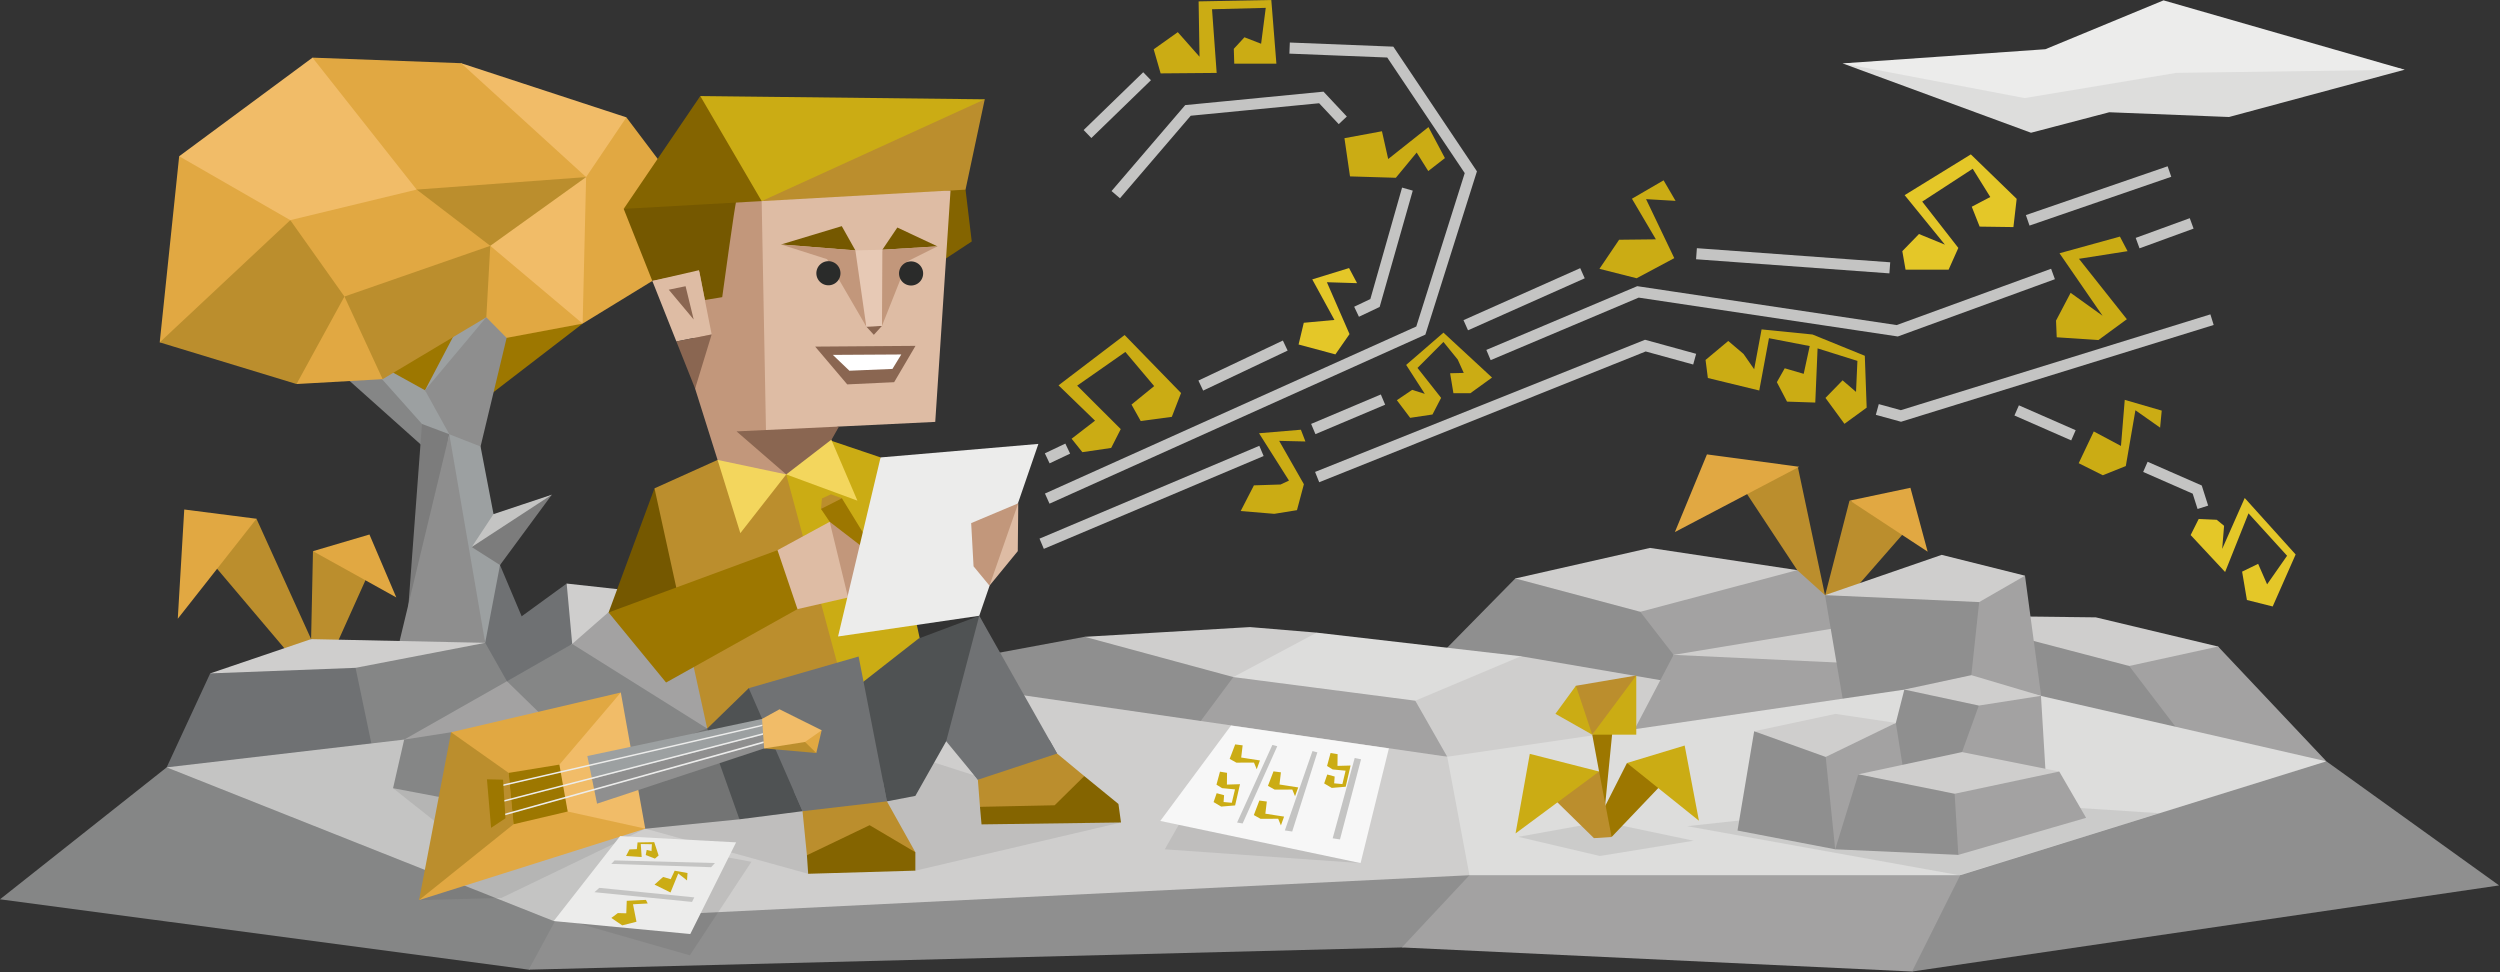 <svg xmlns="http://www.w3.org/2000/svg" viewBox="0 0 900 350"><rect x="0" y="0" width="900" height="350" fill="#333333" stroke="none"/><defs><style>.cls-1,.cls-16{fill:#dddddc;}.cls-1,.cls-18,.cls-19,.cls-2,.cls-20,.cls-21,.cls-22,.cls-23,.cls-24,.cls-25,.cls-26,.cls-27,.cls-28,.cls-29,.cls-30,.cls-31,.cls-32,.cls-33,.cls-34,.cls-37,.cls-38,.cls-39,.cls-40,.cls-41,.cls-42,.cls-43,.cls-46,.cls-47{fill-rule:evenodd;}.cls-2{fill:#ececeb;}.cls-19,.cls-3{fill:#9d7700;}.cls-21,.cls-4{fill:#bb8e2d;}.cls-37,.cls-5{fill:#e1a842;}.cls-38,.cls-6{fill:#f1bc68;}.cls-40,.cls-7{fill:#9ca0a1;}.cls-8{fill:#8e8e8e;}.cls-22,.cls-9{fill:#858686;}.cls-10{fill:#7c7c7c;}.cls-11{fill:#6f7173;}.cls-12,.cls-42{fill:#c4c4c3;}.cls-13{fill:#cfcecd;}.cls-14,.cls-39{fill:#8f8f8f;}.cls-15,.cls-23{fill:#a3a2a2;}.cls-17,.cls-18{fill:#2b2b2b;opacity:0.1;}.cls-20{fill:#cbac14;}.cls-24{fill:#737474;}.cls-25{fill:#755800;}.cls-26,.cls-36{fill:#707274;}.cls-27{fill:#846400;}.cls-28{fill:#c2977b;}.cls-29{fill:#debca4;}.cls-30{fill:#8a6651;}.cls-31{fill:#fff;}.cls-32{fill:#e7c9b5;}.cls-33{fill:#2a2b2a;}.cls-34{fill:#f3d65d;}.cls-35{fill:#4f5253;}.cls-41{fill:#f7f7f7;}.cls-43,.cls-44,.cls-45,.cls-46{fill:none;}.cls-43,.cls-44{stroke:#c4c4c3;stroke-miterlimit:10;stroke-width:4px;}.cls-47{fill:#e4c728;}</style></defs><title>explorers_Adventurer_ISFP_strengths</title><g id="ILLUSTRATION_copy" data-name="ILLUSTRATION copy"><g id="cloud_copy" data-name="cloud copy"><polygon class="cls-1" points="782.89 6.37 865.67 25.09 802.44 42.12 759.33 40.41 731.16 47.79 663.33 22.82 741.51 27.36 782.89 6.37"/><polygon class="cls-2" points="865.67 25.09 778.87 0.13 736.33 17.72 663.33 22.82 728.86 35.31 783.47 26.23 865.67 25.09"/></g><g id="tree_and_grass_copy" data-name="tree and grass copy"><polygon class="cls-3" points="190.83 110.92 209.75 116.5 170.83 146.42 144.5 146.58 127.67 126.42 190.83 110.92"/><polygon class="cls-4" points="683.88 188.21 665.83 180.21 656.87 215.01 664.5 215.75 686.48 190.61 683.88 188.21"/><polygon class="cls-4" points="623.25 166.25 647.25 168.25 657 214.25 647.25 215.25 647 205.25 626 173.42 623.25 166.25"/><polygon class="cls-4" points="130.67 198.42 112.67 198.42 112 230.08 119.33 236.08 132.67 206.42 130.67 198.42"/><polygon class="cls-4" points="86.67 188.08 92.33 186.75 112 230.08 104.67 236.08 75.33 201.42 86.67 188.08"/><polygon class="cls-5" points="192.5 60.75 225.5 42.25 247 70.75 211.5 95.25 192.5 60.75"/><polygon class="cls-6" points="157.5 32.75 166 22.75 225.5 42.25 211 63.75 157.5 32.75"/><polygon class="cls-5" points="104.5 47.25 112.5 20.75 166 22.75 211 63.75 124.5 101.75 104.5 47.25"/><polygon class="cls-6" points="80.5 85.25 64.5 56.25 112.5 20.75 150 68.25 80.5 110.75 80.5 85.25"/><polygon class="cls-5" points="90.5 116.25 57.5 123.25 64.5 56.25 104.5 79.25 90.5 116.25"/><polygon class="cls-5" points="200 96.75 209.75 116.5 234.84 101.14 244 73.75 224.53 75.19 211 63.75 200 96.75"/><polygon class="cls-6" points="172 71.75 211 63.75 209.75 116.5 160 101.25 172 71.75"/><polygon class="cls-4" points="150.5 91.75 150 68.25 211 63.75 176.5 88.5 150.5 91.75"/><polygon class="cls-5" points="104.5 112.25 104.5 79.25 150 68.25 176.5 88.5 123 133.25 104.5 112.25"/><polygon class="cls-4" points="119.5 124.75 106.75 138.25 57.5 123.25 104.5 79.25 124 106.75 119.5 124.75"/><polygon class="cls-7" points="160 146.75 153 140.5 171.5 105.25 177.75 111 160 146.75"/><polygon class="cls-8" points="168.5 172.75 173 160.75 183.5 117 177.75 111 153 140.5 159.25 174.5 168.5 172.75"/><polygon class="cls-9" points="149.25 144 129.5 127.5 120.25 132.13 153.5 161.83 155.25 151.5 149.25 144"/><polygon class="cls-7" points="160.25 181 151.92 152.63 129.5 127.5 153 140.5 161.75 156.33 160.25 181"/><polygon class="cls-10" points="148.33 234.08 147 218.42 151.92 152.63 161.75 156.33 148.33 234.08"/><polyline class="cls-11" points="173.33 203.42 180 203.42 190 227.08 160.67 247.08 172 203.08"/><polygon class="cls-7" points="182.67 189.75 180 203.42 174.67 231.42 159.67 193.08 182.67 189.75"/><polygon class="cls-10" points="171.67 181.75 177.5 187.42 198.67 178.08 180 203.42 169 196.42 171.67 181.75"/><polygon class="cls-12" points="171.67 181.75 177.67 185.08 198.67 178.08 169.88 196.88 171.67 181.75"/><polygon class="cls-7" points="152.67 209.08 161.75 156.33 173 160.75 177.67 185.08 155 219.42 152.67 209.08"/><polygon class="cls-8" points="136.33 244.42 143.5 232.25 161.75 156.33 174.67 231.42 136.33 244.42"/><polygon class="cls-5" points="160.25 99.25 182.38 121.63 209.75 116.5 176.5 88.5 160.25 99.25"/><polygon class="cls-5" points="145.75 116 137.75 136.5 106.75 138.25 124 106.75 145.75 116"/><polygon class="cls-4" points="124 106.75 176.5 88.5 175.08 114.21 137.75 136.5 124 106.75"/><polygon class="cls-5" points="66.33 183.42 64 222.75 92.33 186.75 66.33 183.42"/><polygon class="cls-5" points="133 192.42 142.67 215.08 112.67 198.42 133 192.42"/><polygon class="cls-5" points="614.5 163.58 602.96 191.54 647.71 168.04 614.5 163.58"/><polygon class="cls-5" points="687.75 175.6 693.96 198.61 665.95 180.21 687.75 175.6"/></g><g id="land_copy" data-name="land copy"><polygon class="cls-13" points="194.33 227.75 204 210.08 246.33 214.75 206.33 253.75 194.33 227.75"/><polygon class="cls-11" points="142.67 242.42 174.67 231.42 204 210.08 205.99 231.82 176 259.75 142.67 242.42"/><polygon class="cls-13" points="102.67 258.42 75.67 242.42 112 230.08 174.67 231.42 137.67 261.42 102.67 258.42"/><polygon class="cls-11" points="138.67 243.42 128 240.42 75.67 242.42 60 276.25 145.67 287.08 138.67 243.42"/><polygon class="cls-9" points="195 263.75 182.5 245.25 174.67 231.42 128 240.42 138.67 291.42 195 263.75"/><polygon class="cls-13" points="412.5 253.75 390.5 229.25 450 225.75 474 227.75 455.5 270.75 412.5 253.75"/><polygon class="cls-14" points="463.5 274.75 444 243.75 390.5 229.25 342 238.25 424 295.75 463.5 274.75"/><polygon class="cls-13" points="556 232.75 545.5 208.25 594 197.25 647 205.25 612.5 247.25 556 232.75"/><polygon class="cls-15" points="570.5 222.25 590.5 220.25 647 205.25 657 214.25 672 239.75 578.5 245.25 570.5 222.25"/><polygon class="cls-14" points="515.5 238.75 545.5 208.25 590.5 220.25 602.5 235.75 609.5 263.75 543 265.25 515.5 238.75"/><polygon class="cls-13" points="808 250.75 798.5 232.75 754.5 222.25 712.5 221.75 789.5 273.75 808 250.75"/><polygon class="cls-15" points="760 246.75 766.5 239.75 798.5 232.75 837.5 274.08 758 276.25 760 246.75"/><polygon class="cls-14" points="724.5 228.75 766.5 239.75 789 269.25 714.5 252.75 724.5 228.75"/><polygon class="cls-16" points="563.5 250.25 547.5 236.25 474 227.75 444 243.75 530 284.25 563.5 250.25"/><polygon class="cls-13" points="617.5 248.25 547.5 236.25 509.5 252.25 506 283.25 621.5 281.25 617.5 248.25"/><polygon class="cls-13" points="603.5 252.25 602.5 235.75 663 225.75 694.5 257.25 603.5 252.25"/><polygon class="cls-15" points="586.5 266.25 602.5 235.75 677 239.25 666 267.75 586.5 266.25"/><polygon class="cls-13" points="721 234.25 729 207.25 699 199.75 657 214.25 703 251.75 721 234.25"/><polygon class="cls-15" points="696.5 234.25 712.5 216.75 729 207.25 737 266.75 688 273.75 696.5 234.25"/><polygon class="cls-14" points="664.5 258.25 657 214.25 712.5 216.75 709.5 244.75 664.5 258.25"/><polygon class="cls-15" points="431 261.25 444 243.75 509.5 252.25 521 272.42 426 275.75 431 261.25"/><polygon class="cls-12" points="82.5 317.25 60 276.25 145.5 266.25 285 293.75 224.5 341.25 82.5 317.25"/><polyline class="cls-9" points="249.94 323.06 199.33 331.58 60 276.25 0 323.75 190.33 349.08 249.94 323.06"/><polygon class="cls-13" points="244 282.75 223.25 301 217.5 322.75 200 331.25 209.25 340.75 558.33 326.42 559 303.75 521 272.42 337 245.75 244 282.75"/><polygon class="cls-14" points="585 285.75 529 315.08 200 331.25 190.33 349.08 504.67 341.08 580.33 328.75 585 285.75"/><polygon class="cls-16" points="533.33 329.42 529 315.08 521 272.42 709.5 244.75 837.5 274.08 758.33 327.08 533.33 329.42"/><polygon class="cls-15" points="777 316.42 705.67 315.08 529 315.08 504.67 341.08 688.33 349.75 777 316.42"/><polygon class="cls-14" points="705.67 315.08 688.33 349.75 899.67 318.75 837.5 274.08 705.67 315.08"/></g><g id="rock_copy" data-name="rock copy"><polygon class="cls-17" points="643 286.75 635 294.42 607.33 297.42 705.33 315.08 777.33 292.75 669.67 285.75 643 286.75"/><polygon class="cls-15" points="699 262 703.63 278 736.38 277.5 734.75 250.5 704.38 250.75 699 262"/><polygon class="cls-14" points="707.38 247.63 685.56 248.25 682.5 260.25 680.75 276 703.63 278 706.33 270.75 712.38 254 707.38 247.63"/><polygon class="cls-14" points="650.5 264.75 631.5 263.25 625.5 299 660.67 305.75 664.5 268.75 650.5 264.75"/><polygon class="cls-15" points="662.25 265.75 657.25 272.5 660.67 305.75 686.75 287 682.5 260.25 662.25 265.75"/><polygon class="cls-13" points="678.67 295.42 669 278.75 706.33 270.75 741.33 277.75 700.33 301.75 678.67 295.42"/><polygon class="cls-15" points="683.33 297.75 703.67 285.75 741.33 277.75 751 294.42 705 307.75 683.33 297.75"/><polygon class="cls-14" points="669 278.75 660.67 305.75 705 307.75 703.67 285.75 669 278.75"/><polygon class="cls-13" points="631.5 263.25 660.75 257 682.5 260.25 657.25 272.5 631.5 263.25"/><polygon class="cls-13" points="685.56 248.25 709.69 243.06 734.75 250.5 712.38 254 685.56 248.25"/></g><g id="flower_copy" data-name="flower copy"><polygon class="cls-18" points="546.56 301.26 576.95 295.78 609.7 302.66 575.95 308.16 546.56 301.26"/><polygon class="cls-19" points="580.86 259.3 573.21 264.49 575.67 277.75 575.39 286.22 574.98 293.74 577.72 291.14 580.86 259.3"/><polygon class="cls-20" points="583.05 246.73 589.06 243.18 589.06 264.49 573.21 264.49 583.05 246.73"/><polygon class="cls-21" points="566.92 258.34 567.33 246.87 589.06 243.18 573.21 264.49 566.92 258.34"/><polygon class="cls-19" points="600.88 279.6 585.71 274.68 575.74 294.35 580.18 301.32 600.88 279.6"/><polygon class="cls-21" points="553.94 282.26 575.67 277.75 580.18 301.32 573.82 301.73 553.94 282.26"/><polygon class="cls-20" points="545.6 300.03 550.73 271.39 575.67 277.75 545.6 300.03"/><polygon class="cls-20" points="611.61 295.45 606.48 268.39 585.71 274.68 611.61 295.45"/><polygon class="cls-20" points="567.33 246.87 559.95 256.98 573.21 264.49 567.33 246.87"/></g><g id="rock_chair_copy" data-name="rock chair copy"><polyline class="cls-17" points="282.5 257.25 403.56 296.09 329.53 313.43 316 303.75 290.94 314.56 232.29 298.31 180.5 323.25 150.87 324.03 165.5 302.75 141.5 283.75 235.5 247.75 282.5 257.25"/><polygon class="cls-22" points="218.33 248.25 145.5 266.25 141.5 283.75 223.17 299.25 218.33 248.25"/><polygon class="cls-23" points="217.5 251.75 182.5 245.25 145.5 266.25 162.4 263.61 215.33 277.25 217.5 251.75"/><polygon class="cls-24" points="215.33 277.25 223.17 299.25 266.2 294.95 276.19 236.54 215.33 277.25"/><polygon class="cls-22" points="223.54 230.06 254.5 262.25 215.33 277.25 182.5 245.25 205.99 231.82 223.54 230.06"/><polygon class="cls-23" points="249.55 212.42 218.95 220.48 205.99 231.82 254.6 262.29 264.99 231.55 249.55 212.42"/></g><g id="main_character_copy" data-name="main character copy"><polygon class="cls-25" points="317.01 164.67 347.84 208.81 332.08 207.8 310.08 207.34 317.01 164.67"/><polygon class="cls-25" points="235.62 175.8 219.09 220.49 242.91 235.47 247.3 203.22 235.62 175.8"/><polygon class="cls-26" points="317.44 266.05 312.59 276.19 256.62 268.42 303 242.91 317.44 266.05"/><polygon class="cls-21" points="258.33 165.57 235.62 175.8 254.6 262.29 292.99 273.81 304.99 252.1 300.09 212.51 294.64 157.11 258.33 165.57"/><polygon class="cls-20" points="283.04 170.79 304.99 252.1 317.44 266.05 334.49 245.47 317.01 164.67 294.64 157.11 279.49 160.64 283.04 170.79"/><polygon class="cls-27" points="347.59 68.27 349.83 86.93 340.57 93.02 331.62 63.6 343.85 62.98 347.59 68.27"/><polygon class="cls-28" points="254.1 58.1 282.85 70.64 283.18 120.16 283.04 170.79 265.98 179.55 258.39 165.77 250.24 139.9 249.65 111.29 234.84 101.14 254.1 58.1"/><polygon class="cls-20" points="248.84 61.18 252.1 34.58 354.51 35.75 335.53 59.94 274.2 72.4 248.84 61.18"/><path class="cls-25" d="M265,72.92c-.1-1.86-5,34.06-5,34.06L253.77,108l-2-10.2-12,2.3-4.95,1L224.53,75.19l29-13.85Z"/><polygon class="cls-29" points="251.64 97.27 256.2 120.4 243.49 122.91 234.84 101.14 251.64 97.27"/><polygon class="cls-30" points="256.2 120.4 250.24 139.9 243.49 122.91 256.2 120.4"/><polygon class="cls-29" points="275.82 158.56 302.04 153.56 336.69 151.88 342.19 68.58 304.1 66.33 274.2 72.4 275.82 158.56"/><polygon class="cls-30" points="314.58 120.54 317.51 117.32 311.87 117.57 314.58 120.54"/><polygon class="cls-25" points="281.17 88.01 303.04 81.41 307.94 90.15 281.17 88.01"/><polygon class="cls-25" points="323.04 81.91 337.49 88.69 317.65 89.9 323.04 81.91"/><polygon class="cls-28" points="281.17 88.01 297.75 93.31 311.87 117.57 311.96 98.31 307.94 90.15 281.17 88.01"/><polygon class="cls-28" points="326.75 94.04 317.51 117.32 315.63 103.12 317.65 89.9 337.49 88.69 326.75 94.04"/><polygon class="cls-30" points="293.46 124.78 329.58 124.51 321.89 137.59 305 138.38 293.46 124.78"/><polygon class="cls-27" points="252.1 34.58 224.53 75.19 253.19 73.58 274.2 72.4 252.1 34.58"/><polygon class="cls-21" points="274.2 72.4 347.59 68.27 354.51 35.75 274.2 72.4"/><polygon class="cls-31" points="299.82 127.76 324.46 127.61 321.28 132.81 305.78 133.46 299.82 127.76"/><polygon class="cls-30" points="240.75 104.29 246.81 103.04 249.73 115.02 240.75 104.29"/><polygon class="cls-32" points="307.94 90.15 317.65 89.9 317.51 117.32 311.87 117.57 307.94 90.15"/><path class="cls-33" d="M331.92,100.29a4.34,4.34,0,1,1-2.08-5.77A4.34,4.34,0,0,1,331.92,100.29Z"/><path class="cls-33" d="M302.16,100.21a4.34,4.34,0,1,1-2.08-5.77A4.34,4.34,0,0,1,302.16,100.21Z"/><polygon class="cls-30" points="302.04 153.56 294.41 167 283.04 170.79 265.15 155.3 302.04 153.56"/><polygon class="cls-34" points="283.04 170.79 266.52 191.93 258.33 165.57 283.04 170.79"/><polygon class="cls-34" points="299.27 158.29 308.67 180.24 283.04 170.79 299.27 158.29"/><polygon class="cls-35" points="352.53 221.68 330.69 229.88 295.98 257.02 319.29 288.49 329.53 286.52 340.63 266.86 368.23 251.87 352.53 221.68"/><polygon class="cls-35" points="309.6 265.31 311.92 262.73 309.79 264.02 309.99 262.73 306.74 255.29 305.26 245.89 303.19 247.19 301.27 242.78 285.55 253.82 269.55 247.74 254.6 262.29 266.2 294.95 288.91 292.03 300.54 275.38 308.55 272.25 309.6 265.31"/><polygon class="cls-36" points="309.1 236.34 269.55 247.74 288.91 292.03 309.6 298.16 319.29 288.49 309.1 236.34"/><polygon class="cls-36" points="317.85 281.1 285.75 284.8 288.91 292.03 309.6 298.16 319.29 288.49 317.85 281.1"/><polygon class="cls-21" points="319.29 288.49 329.53 306.81 313.73 312.58 290.49 307.89 288.91 292.03 319.29 288.49"/><polygon class="cls-27" points="290.94 314.56 329.53 313.43 329.53 306.81 313.06 297.07 290.49 307.89 290.94 314.56"/><polygon class="cls-36" points="352.53 221.68 340.63 266.86 352.03 280.7 372.02 281.73 380.56 271.28 352.53 221.68"/><polygon class="cls-36" points="377.84 266.48 345.41 271.93 352.03 280.7 372.02 281.73 380.56 271.28 377.84 266.48"/><polygon class="cls-21" points="380.56 271.28 390.34 279.39 383.85 294.71 352.79 290.46 352.03 280.7 380.56 271.28"/><polygon class="cls-27" points="353.35 296.78 403.56 296.09 402.64 289.43 390.34 279.39 379.67 289.9 352.79 290.46 353.35 296.78"/><polygon class="cls-21" points="304.83 188.67 295.56 183.22 295.9 179.44 299.14 177.95 303.09 179.39 304.83 188.67"/><polygon class="cls-19" points="303.09 179.39 316.54 201.3 305.99 200.96 298.69 187.85 295.56 183.22 303.09 179.39"/><polygon class="cls-28" points="291.04 198.99 298.69 187.85 315.73 200.96 305.31 215.1 291.04 198.99"/><polygon class="cls-29" points="275.04 208.26 279.9 198.06 298.69 187.85 305.31 215.1 287.09 219.28 275.04 208.26"/><polygon class="cls-19" points="279.9 198.06 219.09 220.49 239.79 245.71 287.09 219.28 279.9 198.06"/><polygon class="cls-2" points="317.01 164.67 301.7 229.13 352.53 221.68 373.82 159.8 317.01 164.67"/><polygon class="cls-29" points="357.01 194.41 356.22 210.84 366.4 198.41 366.57 181.19 357.01 194.41"/><polygon class="cls-28" points="349.62 188.32 366.57 181.19 356.22 210.84 350.48 203.88 349.62 188.32"/></g><g id="guitar_copy" data-name="guitar copy"><polygon class="cls-37" points="232.29 298.31 150.87 324.03 171.05 276.09 162.4 263.61 223.49 249.3 217.88 277.75 232.29 298.31"/><polygon class="cls-21" points="183.11 278.24 184.88 296.73 150.87 324.03 162.4 263.61 183.11 278.24"/><polygon class="cls-38" points="223.49 249.3 200.48 276.33 204.36 292.15 232.29 298.31 223.49 249.3"/><polygon class="cls-39" points="244.83 270.36 213.97 284.58 214.94 289.32 275.09 269.43 276.24 267.95 274.96 267.5 244.83 270.36"/><polygon class="cls-39" points="274.74 264.5 244.17 270.61 213.13 280.43 213.97 284.58 274.96 267.5 275.88 265.2 274.74 264.5"/><polygon class="cls-40" points="274.52 261.39 243.92 266.56 212.18 275.8 213.13 280.43 274.74 264.5 276.04 263.04 274.52 261.39"/><polygon class="cls-40" points="274.34 258.8 211.44 272.17 212.18 275.8 274.52 261.39 275.79 259.91 274.34 258.8"/><polygon class="cls-19" points="201.38 275.26 204.36 292.15 184.88 296.73 183.11 278.24 201.38 275.26"/><polygon class="cls-2" points="179.78 282.7 274.48 260.86 274.52 261.39 180.06 283.19 179.78 282.7"/><polygon class="cls-2" points="180.98 288.17 274.7 263.94 274.74 264.5 181.15 288.69 180.98 288.17"/><polygon class="cls-2" points="180.65 293.23 274.91 266.89 274.96 267.5 181.11 293.68 180.65 293.23"/><polygon class="cls-37" points="279.93 260.43 283.32 268.13 293.86 271.08 295.8 262.9 279.93 260.43"/><path class="cls-21" d="M275.09,269.43l16.21,1.42,2.56.23-4.08-4-12.14-3.67-2.55,6Z"/><polygon class="cls-38" points="274.34 258.8 275.09 269.43 289.78 267.11 295.8 262.9 280.63 255.34 274.34 258.8"/><polygon class="cls-19" points="175.3 280.55 176.79 298.02 181.97 294.57 181.1 280.68 175.3 280.55"/></g><g id="paper_copy" data-name="paper copy"><polygon class="cls-18" points="232.75 303.19 205.83 331.75 248.33 343.92 270.5 310.25 232.75 303.19"/><polygon class="cls-2" points="223.25 301 199.33 331.58 248.5 336.25 265 303.25 223.25 301"/><polygon class="cls-18" points="442.88 264.43 491.41 278.41 489.81 310.72 419.33 305.75 442.88 264.43"/><polygon class="cls-41" points="443.17 261.2 500 269.42 489.81 310.72 417.7 295.54 443.17 261.2"/><polyline class="cls-42" points="487.69 272.88 489.98 273.35 482.39 302.19 479.76 301.79"/><polyline class="cls-42" points="472.49 270.38 474.25 270.85 465.19 299.35 462.55 298.95"/><polyline class="cls-42" points="458.05 268.18 459.81 268.65 447.35 296.45 445.35 296.11"/><polygon class="cls-20" points="481.49 275.72 481.54 271.5 479 271.08 477.74 275.76 479.76 277 484.41 277.45 483.26 282.27 480.3 282 480.48 279.55 477.81 278.82 476.7 282.03 479.43 283.65 484.45 283.22 486.21 275.59 481.49 275.72"/><polygon class="cls-20" points="441.69 282.45 441.73 278.22 439.19 277.8 437.93 282.48 439.95 283.73 444.6 284.18 443.45 289 440.49 288.73 440.67 286.28 438 285.55 436.89 288.75 439.63 290.37 444.64 289.95 446.4 282.31 441.69 282.45"/><polygon class="cls-20" points="455.53 292.93 456.05 288.55 453.37 288.2 451.38 293.42 453.79 294.77 460.15 294.75 461.13 297.14 462.27 293.98 455.53 292.93"/><polygon class="cls-20" points="460.62 282.42 461.13 278.04 458.46 277.69 456.46 282.91 458.88 284.26 465.23 284.24 466.21 286.63 467.36 283.47 460.62 282.42"/><polygon class="cls-20" points="446.83 272.71 447.35 268.33 444.67 267.98 442.68 273.2 445.09 274.55 451.44 274.54 452.42 276.93 453.57 273.76 446.83 272.71"/><polygon class="cls-42" points="221.25 309.75 257.38 310.69 256 312.19 220.06 311 221.25 309.75"/><polygon class="cls-42" points="215.75 319.63 249.94 323.06 249.13 324.69 214 321.19 215.75 319.63"/><polygon class="cls-20" points="229.27 305.69 226.6 305.79 225.38 308.15 231 308.52 230.67 303.85 234.69 303.92 234.54 306.4 232.81 305.96 232.46 307.81 235.77 309.1 237.1 307.98 235.52 303.17 229.52 303.27 229.27 305.69"/><polygon class="cls-20" points="241.46 316.5 238.71 315.71 235.63 318.46 241.38 321.29 244.17 314.46 247.33 316.96 247.5 314.29 242.88 313.46 241.46 316.5"/><polygon class="cls-20" points="225.46 328.79 222.42 328.71 220.08 330.46 224 333.13 229.13 331.83 227.88 325.54 233.17 325.25 232.54 323.96 225.63 324.29 225.46 328.79"/></g><g id="music_node_copy" data-name="music node copy"><polyline class="cls-43" points="483.4 43.32 475.67 35.08 427.67 39.75 401.67 70.08"/><polyline class="cls-43" points="488.36 112.23 495 109.08 506.67 68.08"/><line class="cls-44" x1="432.28" y1="138.81" x2="462.69" y2="124.4"/><line class="cls-44" x1="377" y1="165" x2="384.38" y2="161.5"/><line class="cls-44" x1="412.95" y1="27.44" x2="391.5" y2="48.25"/><polyline class="cls-43" points="377 179.5 511.5 119 529.5 62 500.5 18.75 464.26 17.31"/><line class="cls-44" x1="729.97" y1="79.32" x2="781" y2="61.75"/><line class="cls-44" x1="610.73" y1="91.34" x2="680.33" y2="96.42"/><line class="cls-44" x1="527.67" y1="117.08" x2="569.69" y2="98.36"/><line class="cls-44" x1="454.13" y1="162.33" x2="375" y2="195.75"/><line class="cls-44" x1="497.88" y1="143.85" x2="472.78" y2="154.45"/><polyline class="cls-43" points="739.08 98.63 683 119.08 589.67 105.08 535.86 127.81"/><line class="cls-44" x1="789" y1="80.42" x2="769.54" y2="87.52"/><line class="cls-45" x1="440.87" y1="185.09" x2="367.67" y2="214.42"/><polyline class="cls-43" points="610.08 129.3 592.33 124.42 474.17 171.75"/><polyline class="cls-43" points="796.33 115.08 684.33 149.75 675.83 147.41"/><polyline class="cls-46" points="784.5 221.75 775 185.75 694.5 154.75"/><line class="cls-44" x1="746.44" y1="156.71" x2="726" y2="147.75"/><polyline class="cls-43" points="793.03 182.63 791 176.25 772.34 168.07"/><line class="cls-45" x1="805" y1="220.25" x2="802.38" y2="212.02"/><polygon class="cls-20" points="394.21 151.44 385.78 157.94 389.65 162.78 400.02 161.26 403.47 154.48 387.78 138.83 405.13 126.7 415.5 139 407.34 145.64 410.66 151.58 421.86 150.06 425.18 141.49 404.86 120.61 381.07 138.72 394.21 151.44"/><polygon class="cls-47" points="480.4 115.18 469.36 116.2 467.49 124.02 480.74 127.58 485.83 120.28 477.68 101.6 488.55 101.94 485.66 96.5 472.41 100.58 480.4 115.18"/><polygon class="cls-20" points="763.55 160.54 753.76 155.32 748.33 166.75 757.02 171.09 765.29 167.78 768.75 147.69 777.64 153.95 778.22 147.82 764.91 143.95 763.55 160.54"/><polygon class="cls-20" points="596.12 86.16 582.88 86.31 575.8 96.78 589.19 100.17 602.74 92.93 592.58 71.69 603.2 72.31 598.89 64.92 587.5 71.54 596.12 86.16"/><polygon class="cls-20" points="499.75 57.25 497.5 47.25 484 49.75 486 63.5 502.5 64 510 54.92 514.17 61.58 520.17 56.92 514.25 45.75 499.75 57.25"/><polygon class="cls-20" points="431.83 20.42 424 11.58 415.33 17.75 417.83 26.42 438 26.25 436.33 3.33 455.67 2.83 454 15.75 448 13.42 444.17 17.58 444.33 22.92 459.5 22.92 457.67 0 431.5 0.5 431.83 20.42"/><polygon class="cls-20" points="508.38 140.35 502.87 144.07 507.66 150.42 515.69 149.22 518.8 143.23 510.3 132.45 519.64 123.1 524.79 129.45 526.95 134.25 522.04 134.37 523.23 141.55 529.34 141.55 537.13 135.92 519.64 119.75 506.22 131.37 512.93 141.79 508.38 140.35"/><polygon class="cls-20" points="461.01 174.42 451.41 174.73 446.65 183.97 458.74 184.98 466.91 183.66 469.4 174.32 460.5 158.71 469.95 158.93 468.32 154.7 453.25 155.97 464.03 173.01 461.01 174.42"/><polygon class="cls-20" points="627.67 127.42 622.17 122.75 614 129.58 614.83 136.08 633.33 140.58 636.83 121.75 651.5 124.58 649.33 134.58 642.5 132.58 639.67 137.58 643.33 144.58 653.5 144.92 654.33 125.42 668.67 129.92 668.17 141.08 663.33 136.92 657.17 143.25 664 152.58 672 146.75 671.33 128.08 652.5 120.42 634.17 118.58 631.5 132.92 627.67 127.42"/><polygon class="cls-47" points="690.83 84.25 684.83 90.42 686 97.08 701.5 97.08 705 89.25 692 72.58 710.17 60.75 716.5 70.92 709.83 74.42 712.67 81.58 724.83 81.75 726 71.58 709.5 55.58 685.67 70.25 700.17 88.08 690.83 84.25"/><polygon class="cls-47" points="800.67 189.29 798.02 187.12 791.53 186.83 788.63 192.62 801.04 205.92 809.46 184.81 823.35 200.07 816.16 210.36 812.93 202.98 807.16 205.79 808.89 216 818.17 218.33 826.43 199.61 808.1 179.28 799.99 197.61 800.67 189.29"/><polygon class="cls-20" points="745.42 105.42 740.17 115.42 740.42 121.42 755.42 122.42 765.67 114.92 748.42 93.17 765.92 90.42 763.17 85.17 741.42 91.17 756.92 113.67 745.42 105.42"/></g></g></svg>